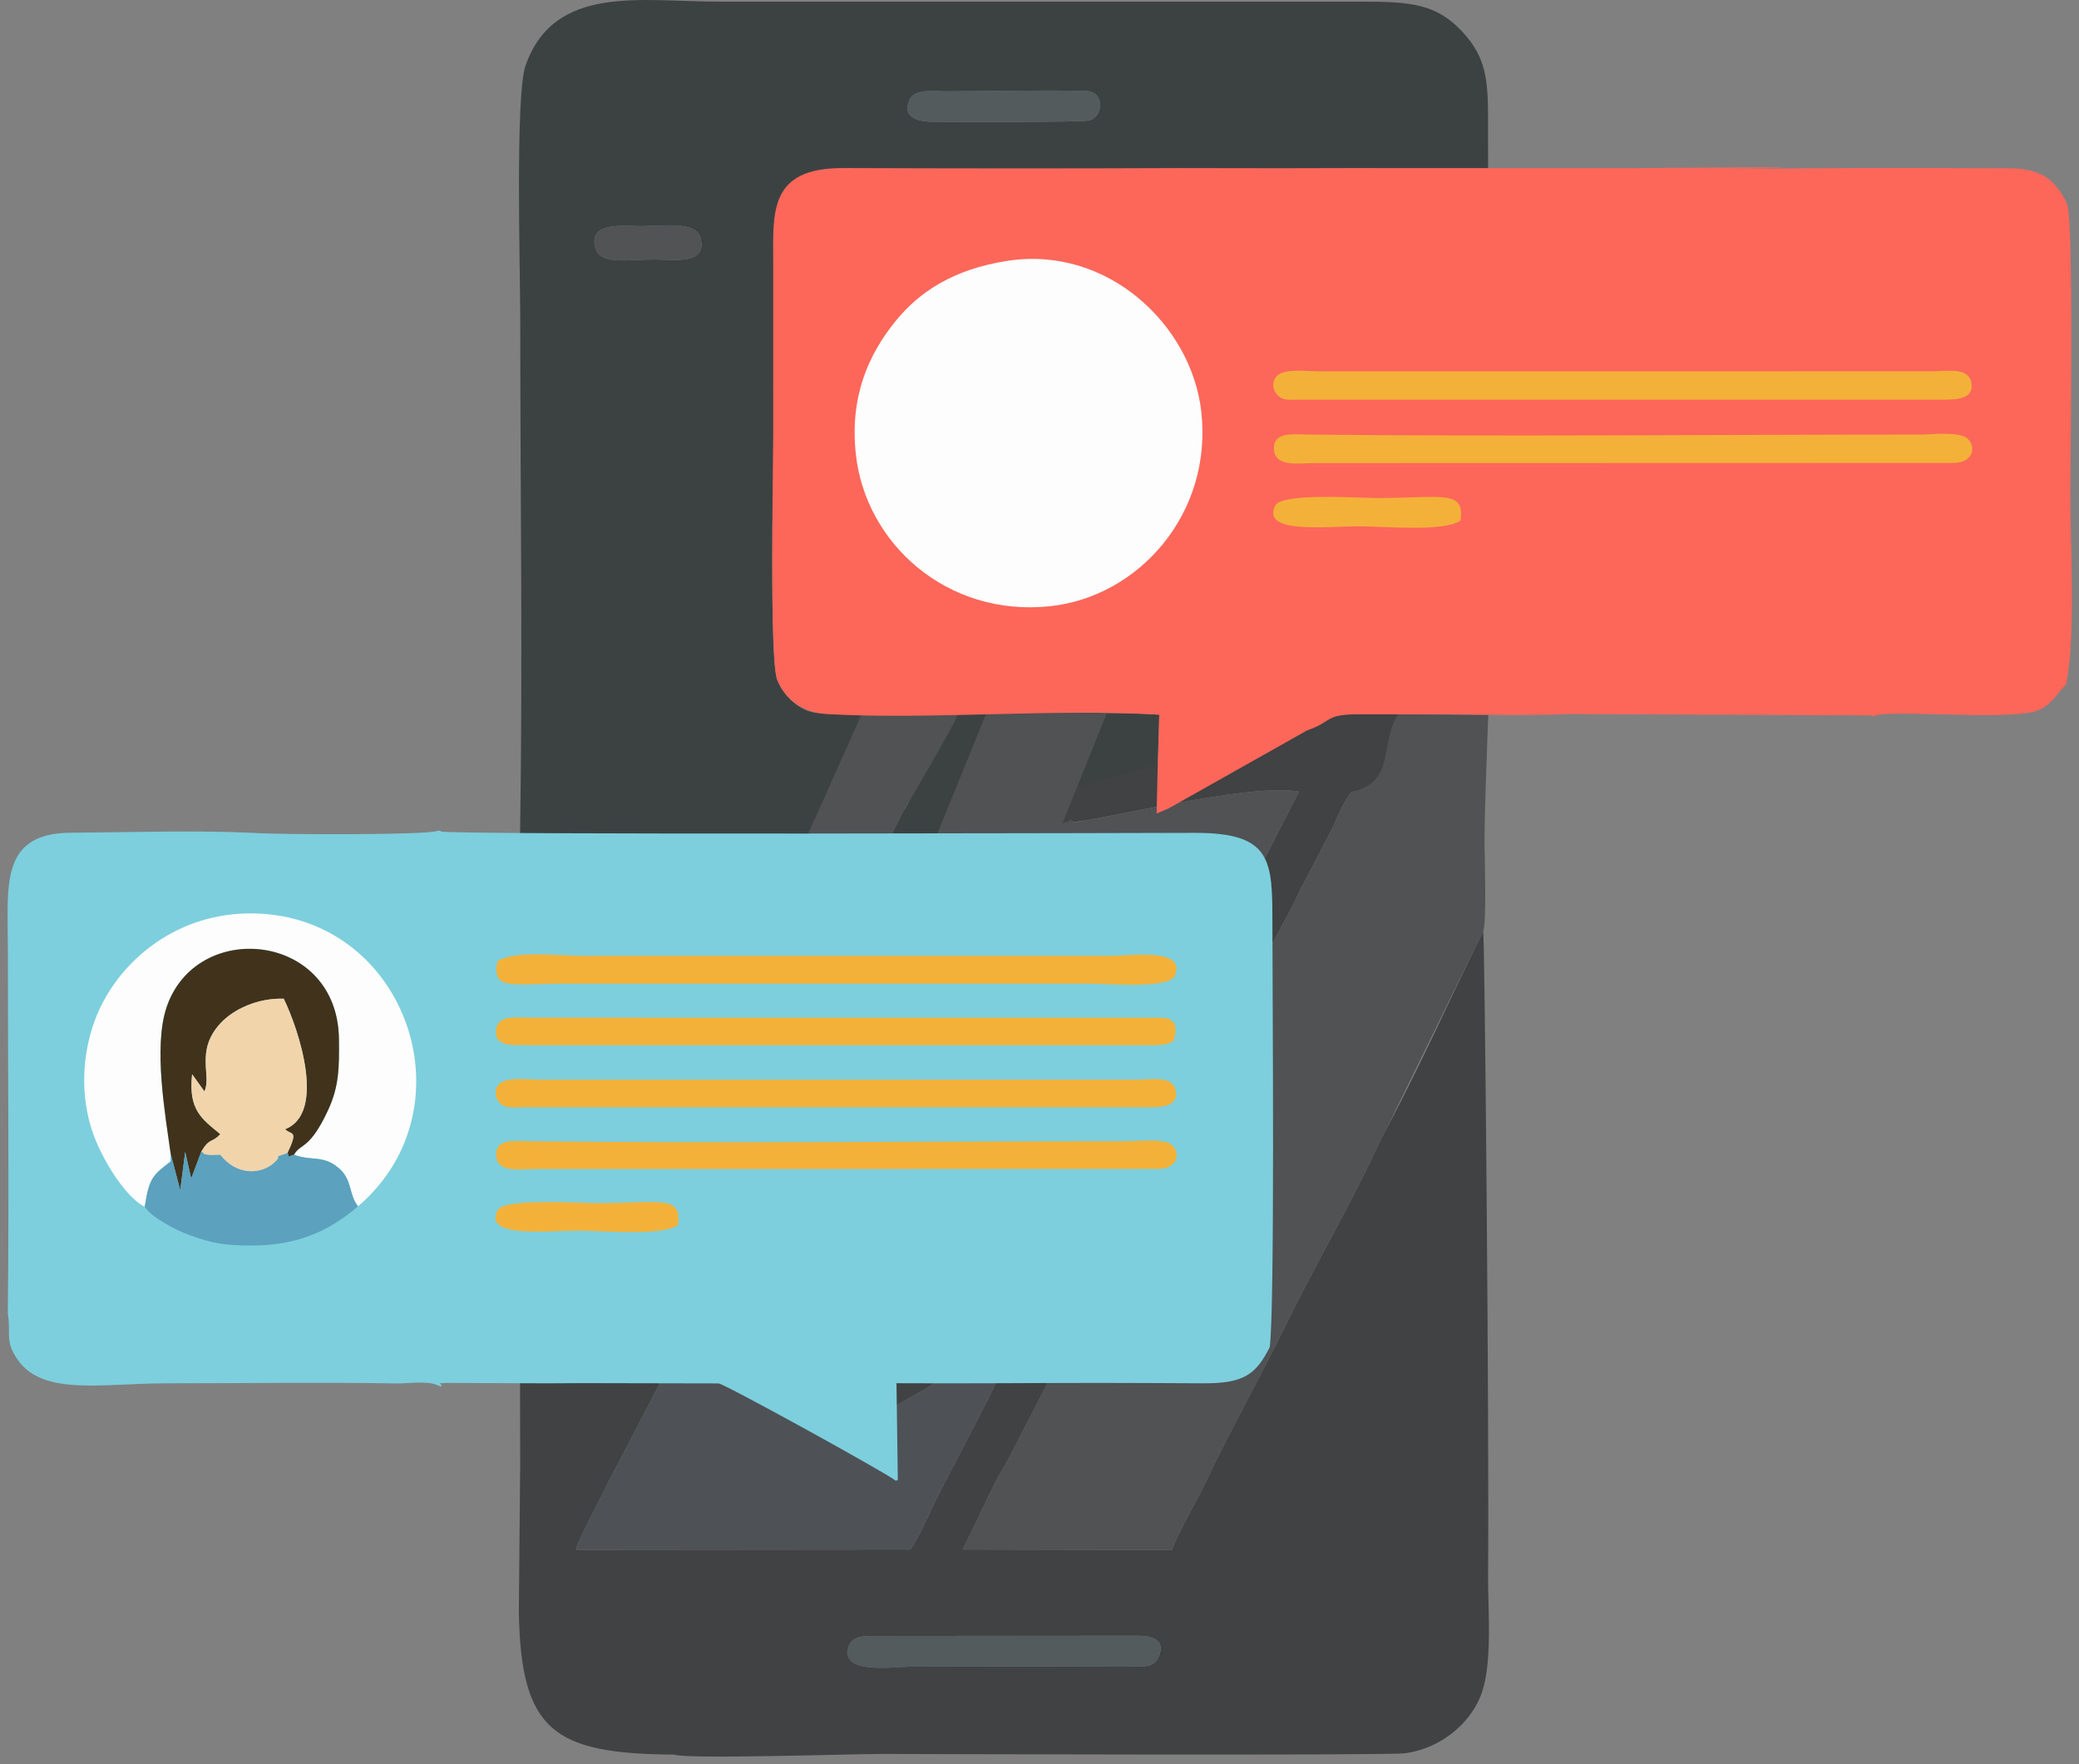<svg width="99" height="84" viewBox="0 0 99 84" fill="none" xmlns="http://www.w3.org/2000/svg">
<rect x="0" y="0" width="99" height="84" fill="#808080" stroke="none"/>
<path fill-rule="evenodd" clip-rule="evenodd" d="M28.347 11.796C28.018 10.537 29.685 10.768 30.547 10.768C31.479 10.768 33.126 10.515 33.347 11.29C33.733 12.636 32.087 12.356 31.16 12.356C29.857 12.355 28.566 12.634 28.347 11.796ZM44.48 5.801C43.872 5.801 42.916 5.683 43.307 4.754C43.538 4.202 44.526 4.35 45.18 4.35C45.848 4.35 51.549 4.265 51.914 4.355C52.565 4.517 52.523 5.516 51.903 5.73C51.602 5.834 45.714 5.801 44.48 5.801ZM24.765 39.692L24.757 41.597L24.823 41.599L37.557 41.597C37.736 41.415 37.61 41.546 37.75 41.34L40.105 36.76C41.311 37.92 41.545 37.502 43.473 37.653C43.435 37.941 43.211 38.329 43.013 38.629L41.525 41.56C41.986 41.672 43.365 41.64 43.866 41.573L45.671 38.05C45.989 37.428 46.594 37.65 47.896 37.65C48.669 37.649 54.401 37.885 55.101 37.685L55.203 34.03C51.386 33.789 42.807 34.174 38.98 33.953C38.026 33.898 37.287 33.069 37.008 32.365C36.713 31.621 36.779 26.013 36.779 24.891C38.155 22.789 37.329 20.645 36.82 18.543C37.174 16.328 35.935 14.89 38.782 14.901C42.989 14.915 47.205 14.918 51.412 14.901C51.458 14.609 52.628 12.357 52.786 12.048L54.205 9.277L58.005 9.218C58.025 9.72 57.953 9.61 57.72 9.969L55.241 14.906L57.702 14.901C57.734 14.381 59.307 11.589 59.734 10.669C59.961 10.182 60.161 9.601 60.496 9.311C60.868 9.177 67.901 9.197 68.728 9.277C68.786 10.103 68.818 14.422 68.666 14.902L70.851 14.9L70.853 12.497C70.87 10.453 70.86 8.408 70.86 6.364C70.86 4.051 70.915 2.865 69.606 1.48C68.375 0.179 67.162 0.079 64.894 0.079C62.851 0.079 60.806 0.079 58.761 0.079C50.581 0.08 42.408 0.079 34.227 0.079C30.54 0.079 26.394 -0.772 25.027 3.117C24.528 4.539 24.773 12.93 24.773 15.126C24.773 23.286 24.899 31.544 24.765 39.692Z" fill="#3C4242"/>
<path fill-rule="evenodd" clip-rule="evenodd" d="M55.203 78.823C54.952 79.477 54.416 79.331 53.679 79.334L43.428 79.356C42.522 79.356 39.911 79.765 40.427 78.359C40.623 77.826 41.339 77.895 41.937 77.895L54.21 77.884C54.861 77.88 55.484 78.085 55.203 78.823ZM56.261 36.084L48.538 38.255C48.704 38.49 50.126 39.233 50.588 39.218C50.618 39.217 51.614 39.078 51.672 39.068C54.272 38.613 59.866 37.316 61.852 37.695L57.587 46.025C57.268 46.62 57.09 46.344 57.018 47.273C56.934 48.364 57.014 49.748 57.008 50.873C57.005 51.542 57.124 52.034 57.11 52.713C57.076 54.506 57.325 60.8 56.93 61.562C56.389 62.626 55.918 62.964 54.38 62.959C53.066 62.955 51.75 62.944 50.437 62.945C47.801 62.946 45.164 62.971 42.497 62.956L42.548 66.688C42.678 67.005 42.591 66.785 42.727 66.91C42.969 66.729 43.486 66.471 43.784 66.297C44.757 65.729 45.17 65.295 46.054 65.295C46.584 65.295 47.121 65.277 47.649 65.323C47.544 65.802 44.813 70.867 44.44 71.677C44.161 72.284 43.704 73.284 43.352 73.779L27.425 73.794C27.47 73.42 28.677 71.22 28.994 70.52L31.687 65.359C32.479 65.162 36.697 65.282 37.82 65.294C38.705 65.303 39.596 65.559 40.304 65.913C40.792 66.157 42.026 66.741 42.475 66.729C42.153 66.455 35.897 63.006 35.62 62.964L30.372 62.952C28.621 62.972 26.865 62.946 25.114 62.944C24.585 62.975 24.978 62.926 24.885 63.088L24.761 63.038L24.77 69.83C24.743 72.777 24.733 73.802 24.707 76.748C24.803 82.425 26.367 83.503 32.086 83.544C32.778 83.772 40.406 83.513 42.026 83.513C42.818 83.513 66.077 83.596 66.911 83.48C68.602 83.247 69.939 82.099 70.48 80.815C71.096 79.351 70.854 76.778 70.861 75.032C70.92 68.65 70.707 44.496 70.626 44.34C68.96 47.751 67.575 50.861 65.958 53.875C65.707 54.312 65.536 54.734 65.302 55.218C64.038 57.817 62.455 60.578 61.208 63.131C60.114 65.367 58.478 68.303 57.446 70.505C57.051 71.346 56.001 73.165 55.813 73.8L45.848 73.779L47.437 70.485C47.618 70.144 47.884 69.762 48.014 69.481L50.155 65.333C51.389 65.139 54.137 65.279 55.519 65.289C57.413 65.301 58.983 65.635 59.74 64.206C60.264 63.216 60.032 60.431 60.032 59.109C60.032 57.19 60.137 49.641 60.03 48.415C59.936 47.337 59.218 47.517 59.816 46.408L61.66 42.912C61.868 42.492 61.871 42.393 62.095 42.035L63.474 39.375C63.664 38.948 64.078 37.948 64.387 37.701C64.692 37.631 65.335 37.592 65.597 37.713C65.597 37.389 65.577 37.121 65.762 36.855C65.855 36.451 66.932 34.297 66.965 34.012C65.283 34.085 62.645 33.134 60.942 33.134C60.066 33.134 59.111 35.482 58.235 35.479C56.887 35.474 57.236 35.755 56.261 36.084Z" fill="#404243"/>
<path fill-rule="evenodd" clip-rule="evenodd" d="M70.706 40.736C70.626 40.017 70.871 34.035 70.871 34.035C69.728 34.03 69.636 34.026 66.58 34.013C65.69 35.301 66.5 37.219 64.387 37.701C64.078 37.948 63.664 38.948 63.474 39.375L62.095 42.036C61.87 42.393 61.868 42.492 61.66 42.912L59.816 46.408C59.218 47.518 59.936 47.337 60.03 48.415C60.137 49.641 60.032 57.19 60.032 59.109C60.032 60.431 60.264 63.216 59.74 64.206C58.983 65.636 57.413 65.301 55.519 65.289C54.137 65.279 51.389 65.139 50.155 65.333L48.014 69.481C47.883 69.762 47.618 70.145 47.437 70.485L45.848 73.779L55.813 73.8C56.001 73.165 57.051 71.346 57.446 70.505C58.478 68.303 60.114 65.367 61.208 63.131C62.455 60.578 64.038 57.817 65.302 55.218C65.536 54.734 65.707 54.312 65.958 53.875C65.965 53.861 69.553 46.551 70.626 44.34C70.801 43.977 70.692 40.771 70.706 40.736Z" fill="#505254"/>
<path fill-rule="evenodd" clip-rule="evenodd" d="M42.548 66.689L42.475 66.729C42.026 66.742 40.792 66.157 40.304 65.913C39.596 65.559 38.705 65.303 37.82 65.294C36.697 65.282 32.479 65.162 31.687 65.359L28.994 70.52C28.677 71.22 27.47 73.42 27.425 73.794L43.352 73.779C43.704 73.284 44.161 72.284 44.44 71.677C44.813 70.867 47.544 65.802 47.649 65.323C47.121 65.277 46.584 65.295 46.054 65.295C45.17 65.295 44.757 65.729 43.784 66.297C43.486 66.472 42.969 66.729 42.727 66.91C42.591 66.785 42.678 67.005 42.548 66.689Z" fill="#4E5256"/>
<path fill-rule="evenodd" clip-rule="evenodd" d="M24.823 41.599C24.844 41.611 24.879 41.598 24.891 41.627C24.956 41.768 52.928 41.681 54.03 41.679C57.027 41.674 57.028 42.755 57.031 45.178C57.035 48.128 57.127 59.967 56.929 61.562C57.325 60.801 57.076 54.507 57.11 52.713C57.124 52.034 57.005 51.543 57.008 50.873C57.014 49.748 56.934 48.364 57.018 47.274C57.09 46.344 57.268 46.62 57.587 46.025L61.852 37.695C59.866 37.316 54.272 38.613 51.672 39.068C51.614 39.078 51.398 39.129 51.368 39.13C50.907 39.145 51.213 39.256 51.047 39.021L50.588 39.218L52.708 33.953C51.956 34.167 47.267 33.392 46.948 34.014L43.866 41.574C43.365 41.64 41.986 41.672 41.525 41.56L43.013 38.63C43.211 38.329 45.552 34.332 45.59 34.045C43.661 33.892 42.952 34.081 41.026 34.017L37.75 41.34C37.61 41.547 37.736 41.415 37.557 41.597L24.823 41.599Z" fill="#505254"/>
<path fill-rule="evenodd" clip-rule="evenodd" d="M57.702 14.9L68.666 14.902C68.818 14.422 68.786 10.103 68.728 9.277C67.901 9.197 60.868 9.177 60.496 9.311C60.161 9.601 59.961 10.182 59.734 10.669C59.307 11.589 57.734 14.381 57.702 14.9Z" fill="#515355"/>
<path fill-rule="evenodd" clip-rule="evenodd" d="M51.412 14.901L55.241 14.906L57.72 9.969C57.953 9.61 58.025 9.72 58.005 9.218L54.205 9.277L52.786 12.048C52.628 12.357 51.458 14.609 51.412 14.901Z" fill="#4E5253"/>
<path fill-rule="evenodd" clip-rule="evenodd" d="M55.203 78.823C55.484 78.086 54.861 77.88 54.21 77.884L41.937 77.895C41.339 77.895 40.623 77.826 40.427 78.359C39.911 79.765 42.522 79.356 43.428 79.356L53.679 79.334C54.416 79.331 54.952 79.477 55.203 78.823Z" fill="#535B5C"/>
<path fill-rule="evenodd" clip-rule="evenodd" d="M44.48 5.801C45.714 5.801 51.602 5.834 51.903 5.73C52.523 5.516 52.565 4.517 51.914 4.355C51.549 4.265 45.848 4.35 45.18 4.35C44.526 4.35 43.538 4.202 43.307 4.754C42.916 5.683 43.872 5.801 44.48 5.801Z" fill="#535B5C"/>
<path fill-rule="evenodd" clip-rule="evenodd" d="M28.347 11.796C28.566 12.634 29.857 12.355 31.16 12.356C32.087 12.356 33.733 12.636 33.347 11.29C33.126 10.515 31.479 10.768 30.547 10.768C29.685 10.768 28.018 10.537 28.347 11.796Z" fill="#515355"/>
<path fill-rule="evenodd" clip-rule="evenodd" d="M12.071 39.658C9.331 39.524 6.146 39.632 3.364 39.65C-0.042 39.673 0.378 42.207 0.376 45.259C0.373 51.006 0.44 56.791 0.371 62.533C0.535 63.507 0.209 63.826 0.834 64.733C2.041 66.486 4.898 65.866 7.899 65.866C11.543 65.866 15.236 65.808 18.873 65.872C19.455 65.876 20.391 65.731 20.845 65.962L20.998 66.024C21.113 65.824 20.627 65.884 21.281 65.846C23.437 65.849 25.6 65.881 27.756 65.857L34.221 65.87C34.561 65.922 42.267 70.169 42.663 70.508L42.753 70.457L42.69 65.861C45.975 65.88 49.223 65.847 52.469 65.846C54.086 65.846 55.708 65.86 57.326 65.865C59.22 65.87 59.8 65.455 60.465 64.144C60.71 62.179 60.596 47.599 60.591 43.965C60.587 40.98 60.586 39.649 56.894 39.656C55.538 39.658 21.086 39.764 21.005 39.589C20.99 39.556 20.947 39.571 20.92 39.557L20.841 39.554C20.456 39.774 13.058 39.74 12.071 39.658Z" fill="#7DCFDD"/>
<path fill-rule="evenodd" clip-rule="evenodd" d="M6.893 57.457C7.102 56.065 7.297 55.943 8.133 55.296L8.128 54.94C7.859 53.009 7.305 49.856 7.926 47.981C9.336 43.723 16.079 44.39 16.14 49.467C16.157 50.834 16.147 51.73 15.618 52.868C14.731 54.773 14.31 54.422 14 54.983C14.848 55.298 15.361 54.981 16.115 55.604C16.798 56.169 16.59 56.871 17.05 57.439C22.614 52.681 19.255 43.364 11.784 43.492C8.171 43.554 5.492 45.958 4.519 48.576C3.918 50.192 3.815 52.109 4.389 53.846C4.827 55.175 5.998 57.04 6.893 57.457Z" fill="#FCFDFC"/>
<path fill-rule="evenodd" clip-rule="evenodd" d="M23.679 45.782C23.431 47.163 24.311 46.84 26.785 46.84H52.038C52.846 46.84 55.657 47.09 55.939 46.462C56.544 45.112 53.791 45.508 52.901 45.508L27.648 45.507C26.445 45.505 24.496 45.235 23.679 45.782Z" fill="#F3B139"/>
<path fill-rule="evenodd" clip-rule="evenodd" d="M24.734 52.722L54.628 52.721C55.28 52.721 56.171 52.709 55.979 51.889C55.818 51.206 54.861 51.406 54.088 51.407L25.813 51.408C25.15 51.409 24.024 51.236 23.706 51.686C23.541 51.921 23.558 52.242 23.768 52.482C24.029 52.778 24.314 52.722 24.734 52.722Z" fill="#F3B139"/>
<path fill-rule="evenodd" clip-rule="evenodd" d="M24.734 49.766H54.844C55.331 49.766 55.565 49.749 55.891 49.557C56.101 48.775 55.955 48.454 55.167 48.454L25.166 48.453C24.579 48.453 23.762 48.341 23.634 48.948C23.477 49.689 24.12 49.766 24.734 49.766Z" fill="#F3B139"/>
<path fill-rule="evenodd" clip-rule="evenodd" d="M8.128 54.939L8.583 56.674L8.818 54.845L9.106 56.118L9.586 54.83C9.993 54.151 10.083 54.443 10.491 54.001C9.597 53.265 8.962 52.843 9.149 51.149L9.734 51.966C10.094 51.205 9.28 50.042 10.499 48.722C11.115 48.056 12.262 47.514 13.511 47.552C14.259 49.088 15.524 53.003 13.58 53.766C13.857 54.069 14.236 53.754 13.69 54.897C13.816 55.063 13.526 55.143 14 54.983C14.31 54.422 14.731 54.773 15.618 52.868C16.147 51.73 16.157 50.834 16.14 49.467C16.079 44.39 9.336 43.723 7.926 47.981C7.305 49.856 7.859 53.009 8.128 54.939Z" fill="#41321C"/>
<path fill-rule="evenodd" clip-rule="evenodd" d="M25.49 55.662L55.167 55.655C56.112 55.656 56.24 54.836 55.762 54.488C55.362 54.197 54.116 54.34 53.548 54.34C44.244 54.341 34.513 54.439 25.273 54.34C24.52 54.332 23.543 54.179 23.632 55.071C23.71 55.861 24.809 55.662 25.49 55.662Z" fill="#F3B139"/>
<path fill-rule="evenodd" clip-rule="evenodd" d="M8.128 54.939L8.133 55.296C7.298 55.943 7.102 56.065 6.894 57.457C7.192 57.95 8.361 58.571 9.015 58.807C10.088 59.193 10.689 59.31 12 59.306C14.304 59.298 15.771 58.527 17.05 57.439C16.59 56.871 16.798 56.169 16.115 55.604C15.361 54.981 14.848 55.298 14 54.983C13.526 55.143 13.816 55.063 13.69 54.897C12.809 55.196 13.591 54.92 12.987 55.418C12.411 55.895 11.282 55.999 10.489 54.979C10.362 54.98 9.741 55.044 9.671 54.886C9.654 54.845 9.604 54.859 9.586 54.83L9.107 56.118L8.818 54.845L8.583 56.674L8.128 54.939Z" fill="#5CA1BE"/>
<path fill-rule="evenodd" clip-rule="evenodd" d="M9.586 54.83C9.604 54.859 9.654 54.845 9.671 54.886C9.741 55.044 10.362 54.98 10.489 54.979C11.282 55.999 12.411 55.895 12.987 55.418C13.591 54.92 12.809 55.196 13.69 54.897C14.236 53.754 13.857 54.069 13.58 53.766C15.524 53.003 14.259 49.088 13.511 47.552C12.262 47.514 11.115 48.056 10.499 48.722C9.28 50.042 10.094 51.205 9.734 51.966L9.149 51.149C8.962 52.843 9.597 53.266 10.491 54.001C10.083 54.443 9.993 54.151 9.586 54.83Z" fill="#F2D4AB"/>
<path fill-rule="evenodd" clip-rule="evenodd" d="M32.285 58.329C32.49 56.88 31.449 57.284 28.403 57.284C27.55 57.284 24 57.039 23.697 57.621C22.994 58.969 26.053 58.597 27.54 58.597C28.799 58.597 31.501 58.869 32.285 58.329Z" fill="#F3B139"/>
<path fill-rule="evenodd" clip-rule="evenodd" d="M62.245 34.776C63.477 34.361 63.036 34.004 64.74 34.011C65.847 34.015 66.956 34.011 68.063 34.011C70.215 34.011 72.585 34.092 74.711 33.999L89.092 34.063L89.185 34.112C89.701 33.742 95.502 34.326 96.946 33.857C97.724 33.605 98.045 32.868 98.391 32.597C98.85 30.198 98.588 26.155 98.588 23.458C98.588 22.153 98.765 10.401 98.43 9.701C97.866 8.526 97.174 7.995 95.53 8.01C89.637 7.989 85.768 7.986 80.134 8.091C91.492 7.879 79.091 8.003 77.923 8.004L64.066 8.003L60.956 8.01L56.117 8.003C50.801 8.026 45.471 8.021 40.155 8.002C36.557 7.99 36.82 10.158 36.82 12.606C36.82 15.263 36.82 17.922 36.82 20.579C36.82 21.997 36.635 31.425 37.008 32.366C37.361 33.255 38.171 33.931 39.377 34C44.213 34.281 50.379 33.725 55.203 34.03L55.126 36.636L55.075 38.736L55.655 38.488L62.245 34.776Z" fill="#FC675A"/>
<path fill-rule="evenodd" clip-rule="evenodd" d="M47.967 12.421C45.398 12.819 43.769 13.899 42.633 15.305C41.352 16.89 40.45 18.896 40.758 21.655C41.228 25.877 45.095 29.388 50.007 28.864C54.224 28.414 57.758 24.457 57.202 19.583C56.733 15.472 52.735 11.679 47.967 12.421Z" fill="#FCFDFC"/>
<path fill-rule="evenodd" clip-rule="evenodd" d="M61.801 19.032H92.476C93.146 19.032 94.059 19.018 93.862 18.177C93.697 17.476 92.715 17.68 91.922 17.681L62.909 17.683C62.228 17.684 61.073 17.506 60.747 17.968C60.577 18.209 60.594 18.539 60.81 18.785C61.078 19.09 61.37 19.032 61.801 19.032Z" fill="#F3B139"/>
<path fill-rule="evenodd" clip-rule="evenodd" d="M62.577 22.049L93.029 22.041C93.999 22.042 94.129 21.201 93.64 20.844C93.23 20.545 91.95 20.692 91.369 20.692C81.82 20.693 71.835 20.794 62.354 20.692C61.582 20.684 60.58 20.527 60.67 21.443C60.751 22.253 61.879 22.049 62.577 22.049Z" fill="#F3B139"/>
<path fill-rule="evenodd" clip-rule="evenodd" d="M69.549 24.785C69.76 23.299 68.691 23.713 65.566 23.713C64.691 23.713 61.048 23.462 60.736 24.059C60.015 25.441 63.155 25.06 64.681 25.06C65.972 25.06 68.745 25.339 69.549 24.785Z" fill="#F3B139"/>
</svg>
